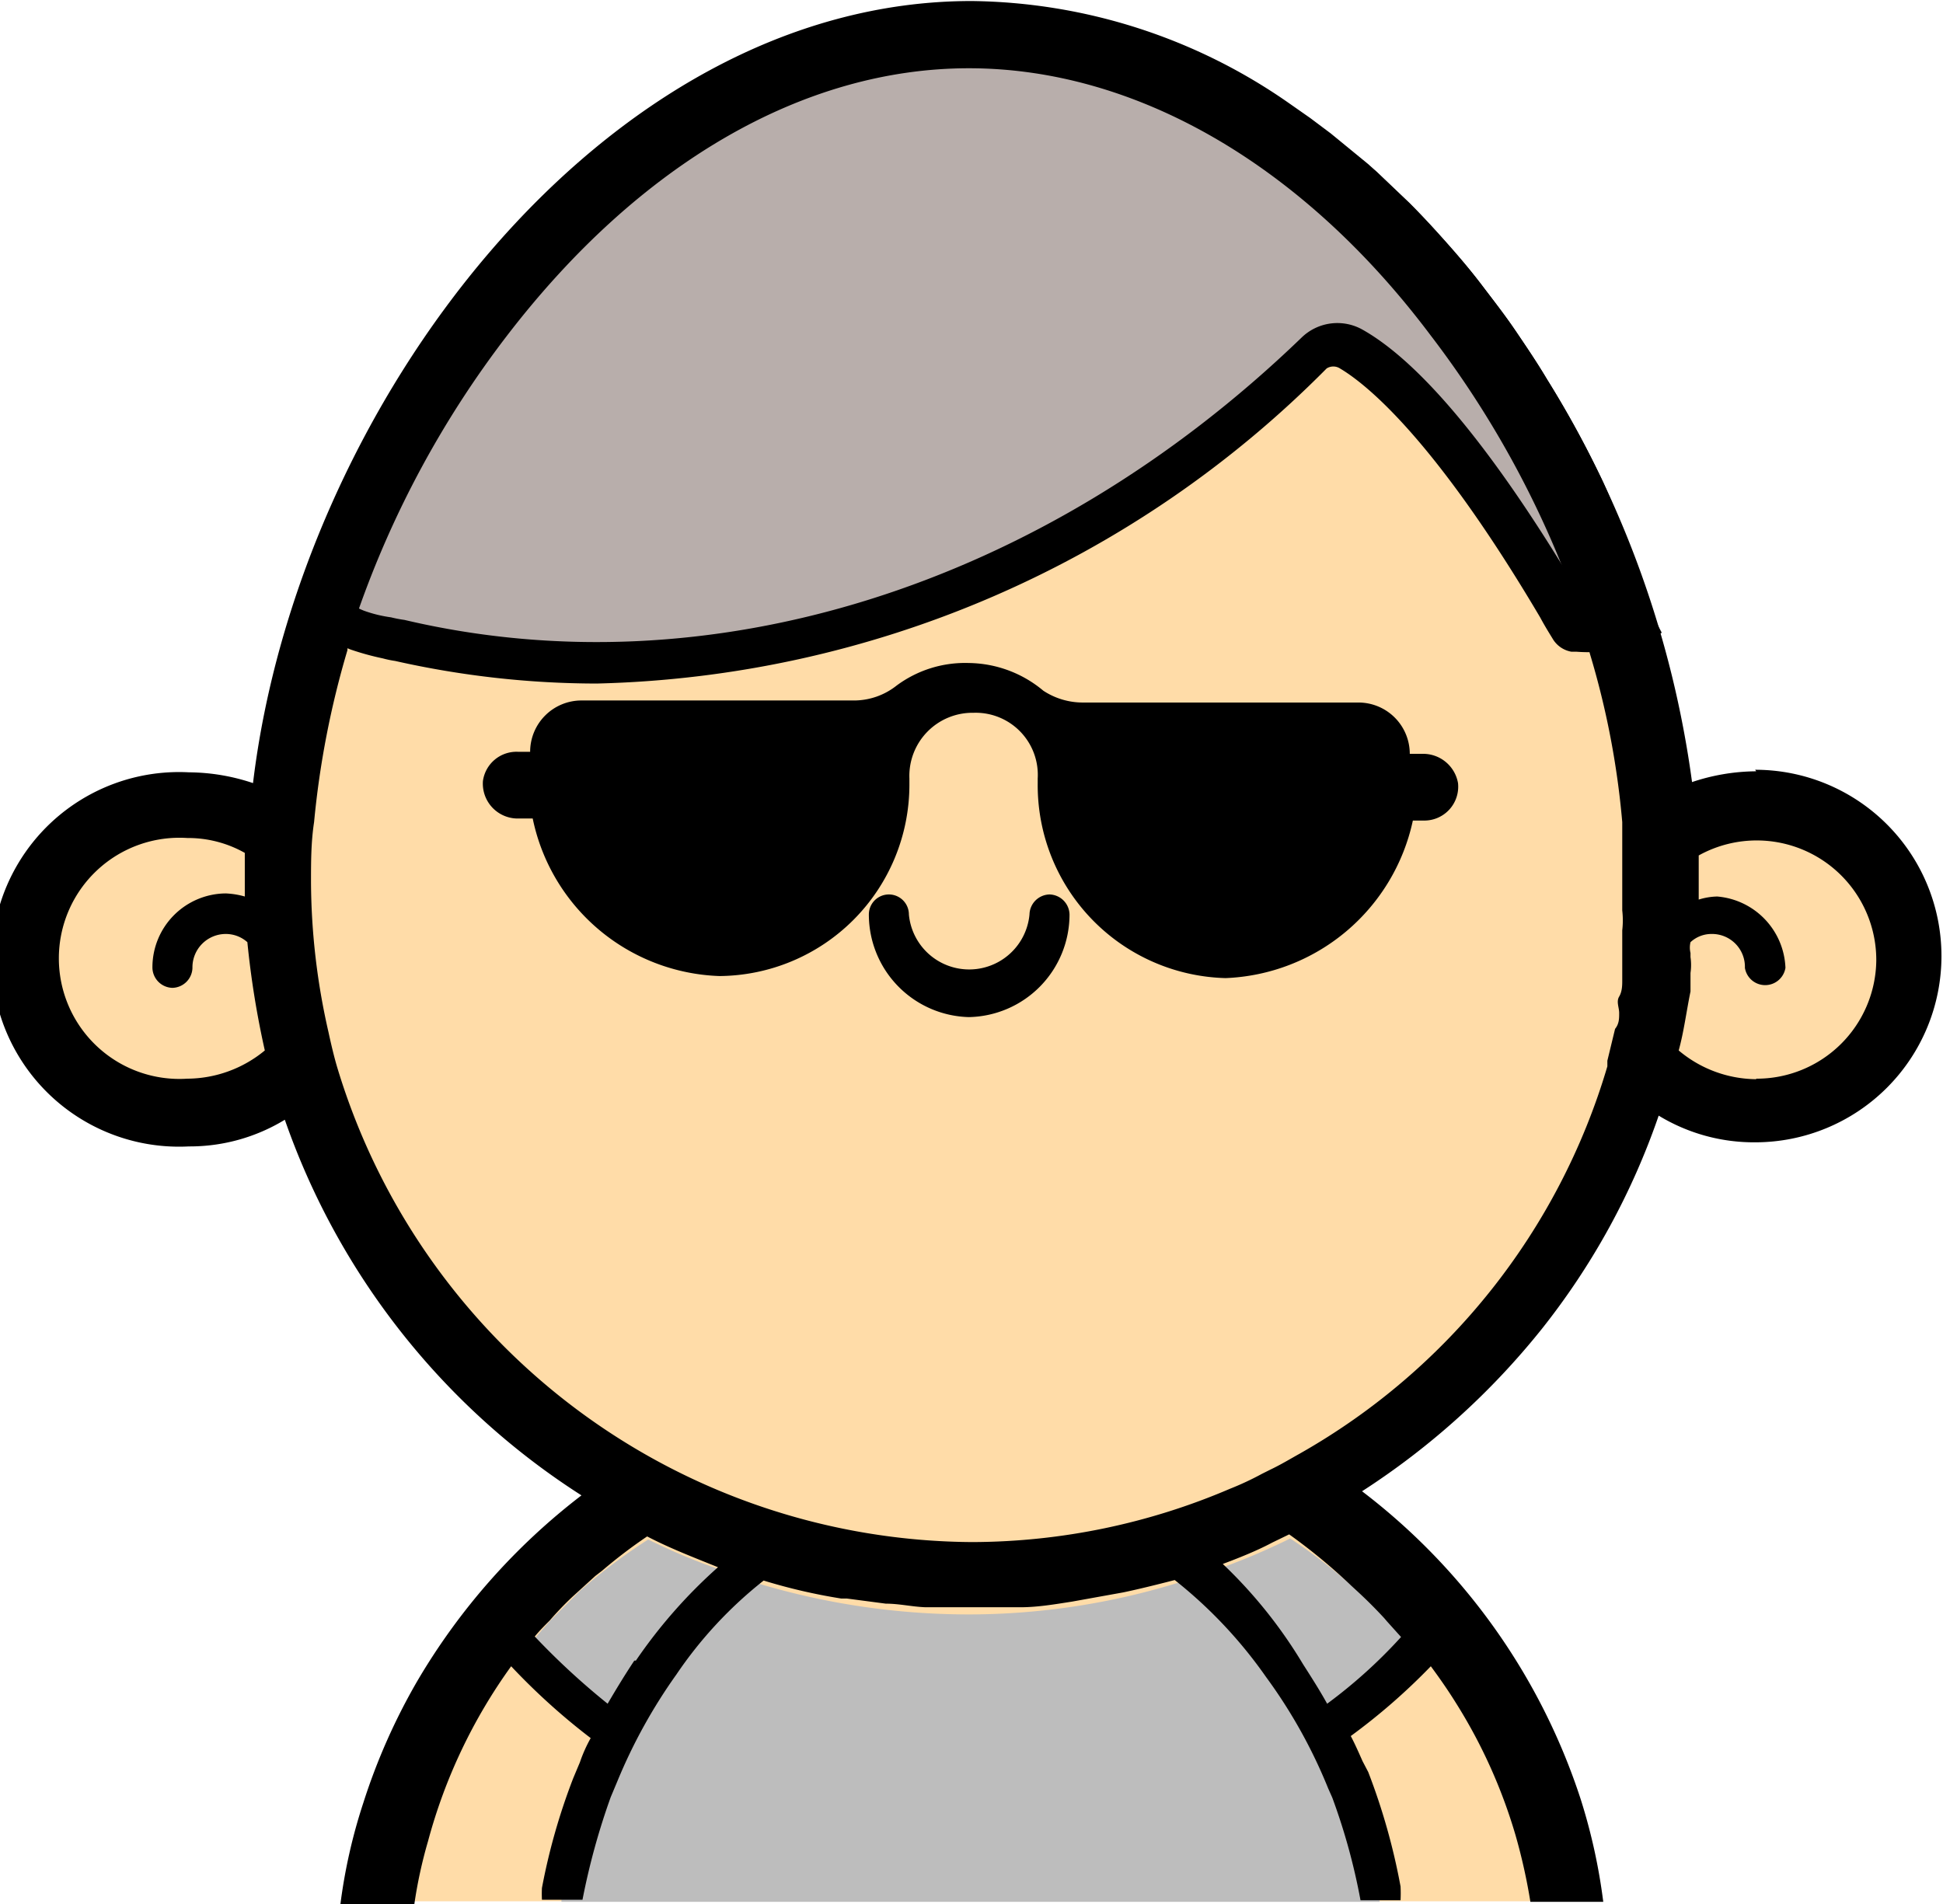 <svg id="Capa_1" data-name="Capa 1" xmlns="http://www.w3.org/2000/svg" viewBox="0 0 37.86 37.11"><title>avatars_kawai_08</title><path d="M43.33,28.15a3,3,0,0,1-5.21,2,13.54,13.54,0,0,1-6.66,8.41,11.49,11.49,0,0,1,4.88,6.35,10.32,10.32,0,0,1,.35,1.67H17.44a.09.09,0,0,0,0,0l-.13,0H13.46A10.71,10.71,0,0,1,13.8,45a11.56,11.56,0,0,1,4.87-6.41A13.57,13.57,0,0,1,14,34.46l-.06-.08-.15-.21a1.73,1.73,0,0,1-.13-.21c-.08-.11-.13-.24-.21-.34l-.08-.16c0-.07-.1-.18-.16-.26l-.06-.09a.63.63,0,0,1,0-.09,4,4,0,0,1-.18-.36,1.62,1.62,0,0,1-.1-.18.66.66,0,0,1-.09-.19v0c0-.08-.05-.13-.07-.21a4.19,4.19,0,0,1-.26-.63c0-.1-.08-.18-.11-.28a1.25,1.25,0,0,1-.1-.29c0-.16-.08-.29-.13-.44L12,30.28a.36.36,0,0,0,0-.11,3,3,0,0,1-5.2-2,3,3,0,0,1,1.8-2.73,2.57,2.57,0,0,1,1.2-.26,3,3,0,0,1,1.79.6v.13c0-.11,0-.22,0-.33s0-.24,0-.35l0-.17,0-.22a1.67,1.67,0,0,1,.05-.39c0-.09,0-.19,0-.28s.05-.3.08-.44.05-.24.07-.37a.83.83,0,0,0,.06-.21c0-.11,0-.24.08-.34a1.22,1.22,0,0,0,.1-.34c.05-.18.13-.38.18-.59h0c0-.05,0-.09.05-.13s.1-.31.16-.47a.61.61,0,0,1,0-.18c.08-.21.19-.44.26-.68a2.92,2.92,0,0,1,.13-.34,3.54,3.54,0,0,0,.16-.34,2.75,2.75,0,0,0,.16-.34,3.52,3.52,0,0,1,.15-.33l.16-.34c.08-.13.13-.24.18-.34s.06-.1.09-.16l0-.06a.47.47,0,0,0,.06-.09,1.09,1.09,0,0,0,.08-.15.5.5,0,0,1,.08-.14c.21-.36.42-.73.65-1.07a1.28,1.28,0,0,0,.16-.21,18,18,0,0,1,2.32-2.76l.26-.23a.93.93,0,0,0,.18-.16l.49-.41a1,1,0,0,1,.19-.16l.2-.16.29-.2.29-.21c.1-.08.2-.13.31-.21l.21-.13.36-.21c.11-.05.18-.1.29-.16l.31-.15.34-.16.55-.23c.26-.11.49-.18.73-.26l.26-.08.59-.16a2,2,0,0,0,.24,0l.31-.06.26,0c.08,0,.13,0,.21,0l.31,0c.24,0,.47,0,.71,0a9.37,9.37,0,0,1,2.31.29l.29.08.44.14c.32.11.64.25.95.39a16.53,16.53,0,0,1,7.78,8.24c.28.62.54,1.28.78,1.93a3.06,3.06,0,0,1,.13.43,3.59,3.59,0,0,1,.14.43,17.75,17.75,0,0,1,.67,3.67,2.92,2.92,0,0,1,1.79-.6,3,3,0,0,1,1.2.26A2.67,2.67,0,0,1,43.33,28.15Z" transform="translate(-6.12 -9.53)" fill="#ffdca8"/><path d="M18.15,43.31a4,4,0,0,1-1.85-1.57l.27-.32.28-.32s0,0,0,0l.57-.57a11.16,11.16,0,0,1,1.33-1,11.86,11.86,0,0,0,1.38.58q.4.16.84.3a14.31,14.31,0,0,0,4.05.58,13.91,13.91,0,0,0,4-.6c.29-.09.57-.18.85-.29a13.17,13.17,0,0,0,1.39-.59,10.15,10.15,0,0,1,1.22.94l.13.12q.27.25.51.51l.06.07.27.3h0l.2.23a3.86,3.86,0,0,1-1.79,1.67,9.71,9.71,0,0,1,.47,1h0A11.58,11.58,0,0,1,33,46.47l0,.12H17.44a.09.09,0,0,0,0,0l-.13,0h-.25s0-.05,0-.08a13.21,13.21,0,0,1,.65-2.24A9.35,9.35,0,0,1,18.15,43.31Z" transform="translate(-6.12 -9.53)" fill="#bdbdbd"/><path d="M36.8,19.92A20.57,20.57,0,0,1,36.67,22c-.11,0-.19-.06-.19-.08s-.15-.29-.23-.45c-1.74-3-3.15-4.45-4-5a.61.61,0,0,0-.73.1C26.69,21.3,20.1,23.75,13.7,22.24a2.41,2.41,0,0,1-1.36-.57c1.83-6,6.83-11.51,12.66-11.51,5.05,0,9.45,4.14,11.77,9.11A4.94,4.94,0,0,1,36.8,19.92Z" transform="translate(-6.12 -9.53)" fill="#ffdca8" opacity="0.5" style="isolation:isolate"/><path d="M38,21.64a1.91,1.91,0,0,1-1.12.13.43.43,0,0,1-.18-.08l-.23-.44c-1.75-3-3.15-4.45-4-5a.59.59,0,0,0-.73.1C26.9,21.07,20.31,23.52,13.91,22a2.42,2.42,0,0,1-1.36-.58c1.88-6,6.88-11.53,12.71-11.53C30.31,9.9,34.71,14,37,19,37.4,19.9,37.73,20.78,38,21.64Z" transform="translate(-6.12 -9.53)" fill="#b8aeab"/><path d="M38.36,21.59a24.33,24.33,0,0,0-1-2.66,19.67,19.67,0,0,0-1.09-2c-.19-.32-.4-.63-.61-.94s-.43-.59-.65-.88-.45-.56-.69-.83-.47-.52-.72-.77l-.63-.6-.18-.16-.72-.59-.4-.3-.4-.28a10.93,10.93,0,0,0-6-2c-6.15,0-11.23,5.94-13.07,11.8l-.08.21.15.15.11.11h0a1.92,1.92,0,0,0,.58.34,5.24,5.24,0,0,0,.62.17,2,2,0,0,0,.24.05,17.94,17.94,0,0,0,3.93.44,20.7,20.7,0,0,0,14.22-6.14.24.24,0,0,1,.26,0c.49.29,1.82,1.33,3.9,4.85.08.15.16.28.24.41a.53.53,0,0,0,.37.26l.1,0a3,3,0,0,0,.46,0,2.33,2.33,0,0,0,.72-.13l.2-.08.28-.16ZM37,21.38c0-.1-.1-.18-.14-.27a.25.25,0,0,1,0-.07s0,0,0,0c-1.56-2.62-3-4.41-4.18-5.08a1,1,0,0,0-1.2.15C26.41,21,19.9,23,14,21.61a2.38,2.38,0,0,1-.26-.05,2.57,2.57,0,0,1-.53-.13,1.24,1.24,0,0,1-.2-.1c1.82-5.5,6.56-11,12.21-11,4.43,0,8.91,3.49,11.43,8.9l.18.39a.36.36,0,0,0,0,.09h0a16.8,16.8,0,0,1,.64,1.7,1.34,1.34,0,0,1-.49,0Z" transform="translate(-6.12 -9.53)"/><path d="M25,29.35a2,2,0,0,1-1.95-2,.39.39,0,0,1,.78,0,1.18,1.18,0,0,0,2.35,0,.4.4,0,0,1,.39-.39.4.4,0,0,1,.39.39A2,2,0,0,1,25,29.35Z" transform="translate(-6.12 -9.53)"/><path d="M33.83,24.22h-.24a1,1,0,0,0-1-1l-5.36,0a1.4,1.4,0,0,1-.78-.23A2.3,2.3,0,0,0,25,22.45a2.24,2.24,0,0,0-1.41.44,1.34,1.34,0,0,1-.81.29H17.45a1,1,0,0,0-1,1h-.24a.66.66,0,0,0-.68.57.68.68,0,0,0,.66.73h.31a3.85,3.85,0,0,0,3.64,3.07,3.73,3.73,0,0,0,3.7-3.72v-.13h0a1.23,1.23,0,0,1,1.25-1.28,1.21,1.21,0,0,1,1.25,1.28h0v.1A3.76,3.76,0,0,0,30,28.59a3.89,3.89,0,0,0,3.65-3.07h.23a.66.66,0,0,0,.65-.73A.69.69,0,0,0,33.83,24.22Z" transform="translate(-6.12 -9.53)"/><path d="M40.34,24.56a4,4,0,0,0-1.25.21,19.85,19.85,0,0,0-2.84-7.87c-.19-.32-.4-.63-.61-.94s-.43-.59-.65-.88-.45-.56-.69-.83-.47-.52-.72-.77l-.63-.6-.18-.16-.72-.59-.4-.3-.4-.28a11,11,0,0,0-6.2-2c-7.21,0-13.12,7.92-14,15.24a4,4,0,0,0-1.25-.21,3.65,3.65,0,1,0,0,7.29,3.56,3.56,0,0,0,1.87-.52,14.24,14.24,0,0,0,5.78,7.32,12.59,12.59,0,0,0-3.2,3.62,12,12,0,0,0-1.05,2.37,10.63,10.63,0,0,0-.45,2h1.44a9,9,0,0,1,.27-1.25A10.44,10.44,0,0,1,16.08,42a12.73,12.73,0,0,0,1.55,1.4,2.81,2.81,0,0,0-.21.47l-.13.31a12.16,12.16,0,0,0-.61,2.14,2.23,2.23,0,0,0,0,.23h.66l.13,0a.09.09,0,0,1,0,0,13.55,13.55,0,0,1,.55-2l.13-.31a10.4,10.4,0,0,1,1.15-2.08A8.13,8.13,0,0,1,21,40.33l0,0a11,11,0,0,0,1.51.35l.11,0,.76.1c.26,0,.51.06.77.07l.86,0h0c.34,0,.67,0,1,0s.68-.06,1-.11l1-.18c.33-.07.65-.15,1-.24l0,0a8.93,8.93,0,0,1,1.78,1.89A10,10,0,0,1,32,44.38l.08.18h0a12.12,12.12,0,0,1,.55,2h.78a2.56,2.56,0,0,0,0-.27,12.44,12.44,0,0,0-.63-2.23l-.11-.21c-.08-.18-.15-.34-.23-.49A12.11,12.11,0,0,0,34,42c.17.23.33.46.48.7a10.25,10.25,0,0,1,1.17,2.59,11.14,11.14,0,0,1,.29,1.3h1.42a11.24,11.24,0,0,0-.44-2,12.35,12.35,0,0,0-4.26-6,14.65,14.65,0,0,0,3.5-3.16,14,14,0,0,0,2.28-4.16,3.57,3.57,0,0,0,1.88.52,3.63,3.63,0,1,0,0-7.26Zm0,6A2.37,2.37,0,0,1,38.83,30c.1-.36.15-.76.23-1.15,0-.13,0-.23,0-.36a1.09,1.09,0,0,0,0-.31V28.1a.44.44,0,0,1,0-.21.6.6,0,0,1,.41-.16.64.64,0,0,1,.65.66.4.4,0,0,0,.79,0A1.45,1.45,0,0,0,39.58,27a1.29,1.29,0,0,0-.36.06v-.86a2.33,2.33,0,0,1,3.46,2.05A2.33,2.33,0,0,1,40.34,30.55ZM9.48,28.78a.4.4,0,0,0,.39-.39.65.65,0,0,1,.65-.66.63.63,0,0,1,.42.16A17.53,17.53,0,0,0,11.28,30a2.39,2.39,0,0,1-1.51.55,2.35,2.35,0,1,1,0-4.69,2.25,2.25,0,0,1,1.12.29V27a1.59,1.59,0,0,0-.37-.06,1.44,1.44,0,0,0-1.43,1.44A.4.4,0,0,0,9.48,28.78Zm9,13.11c-.18.27-.35.55-.52.84a14.3,14.3,0,0,1-1.42-1.31h0c.09-.11.19-.21.29-.31s0,0,0,0a6.33,6.33,0,0,1,.44-.46l.45-.41.13-.1a9.71,9.71,0,0,1,.88-.67c.44.23.91.41,1.38.6A9.89,9.89,0,0,0,18.51,41.89Zm6.57-2.31a13,13,0,0,1-12.35-9.22c-.07-.23-.13-.49-.18-.72a13.33,13.33,0,0,1-.34-2.92c0-.39,0-.78.06-1.17a17.52,17.52,0,0,1,.65-3.35s0-.09,0-.14l.09-.29.12-.34A19.27,19.27,0,0,1,16,16.07c2.58-3.36,5.78-5.21,9-5.21s6.48,1.85,9,5.21a19.15,19.15,0,0,1,2.66,4.75.78.78,0,0,1,0,.14c.06.14.11.28.16.42s.09.28.14.41.1.32.14.48a16.2,16.2,0,0,1,.63,3.28c0,.1,0,.23,0,.34v1.38a1.71,1.71,0,0,1,0,.39c0,.13,0,.23,0,.36v0c0,.08,0,.18,0,.26s0,.08,0,.1,0,.18,0,.26,0,.21-.06.31,0,.21,0,.32,0,.21-.08.31l-.15.62s0,.08,0,.11a12.85,12.85,0,0,1-6,7.55c-.18.1-.36.21-.57.31l-.16.08a5.75,5.75,0,0,1-.62.29A12.83,12.83,0,0,1,25.08,39.58Zm4.86.44,0,0c.35-.13.7-.27,1-.43h0l.33-.16h0a11.08,11.08,0,0,1,1.21,1l.13.12q.26.24.51.51l.06.07.27.3h0a9.78,9.78,0,0,1-1.44,1.3c-.15-.27-.31-.52-.47-.77h0A9.24,9.24,0,0,0,29.94,40Z" transform="translate(-6.12 -9.53)"/></svg>
